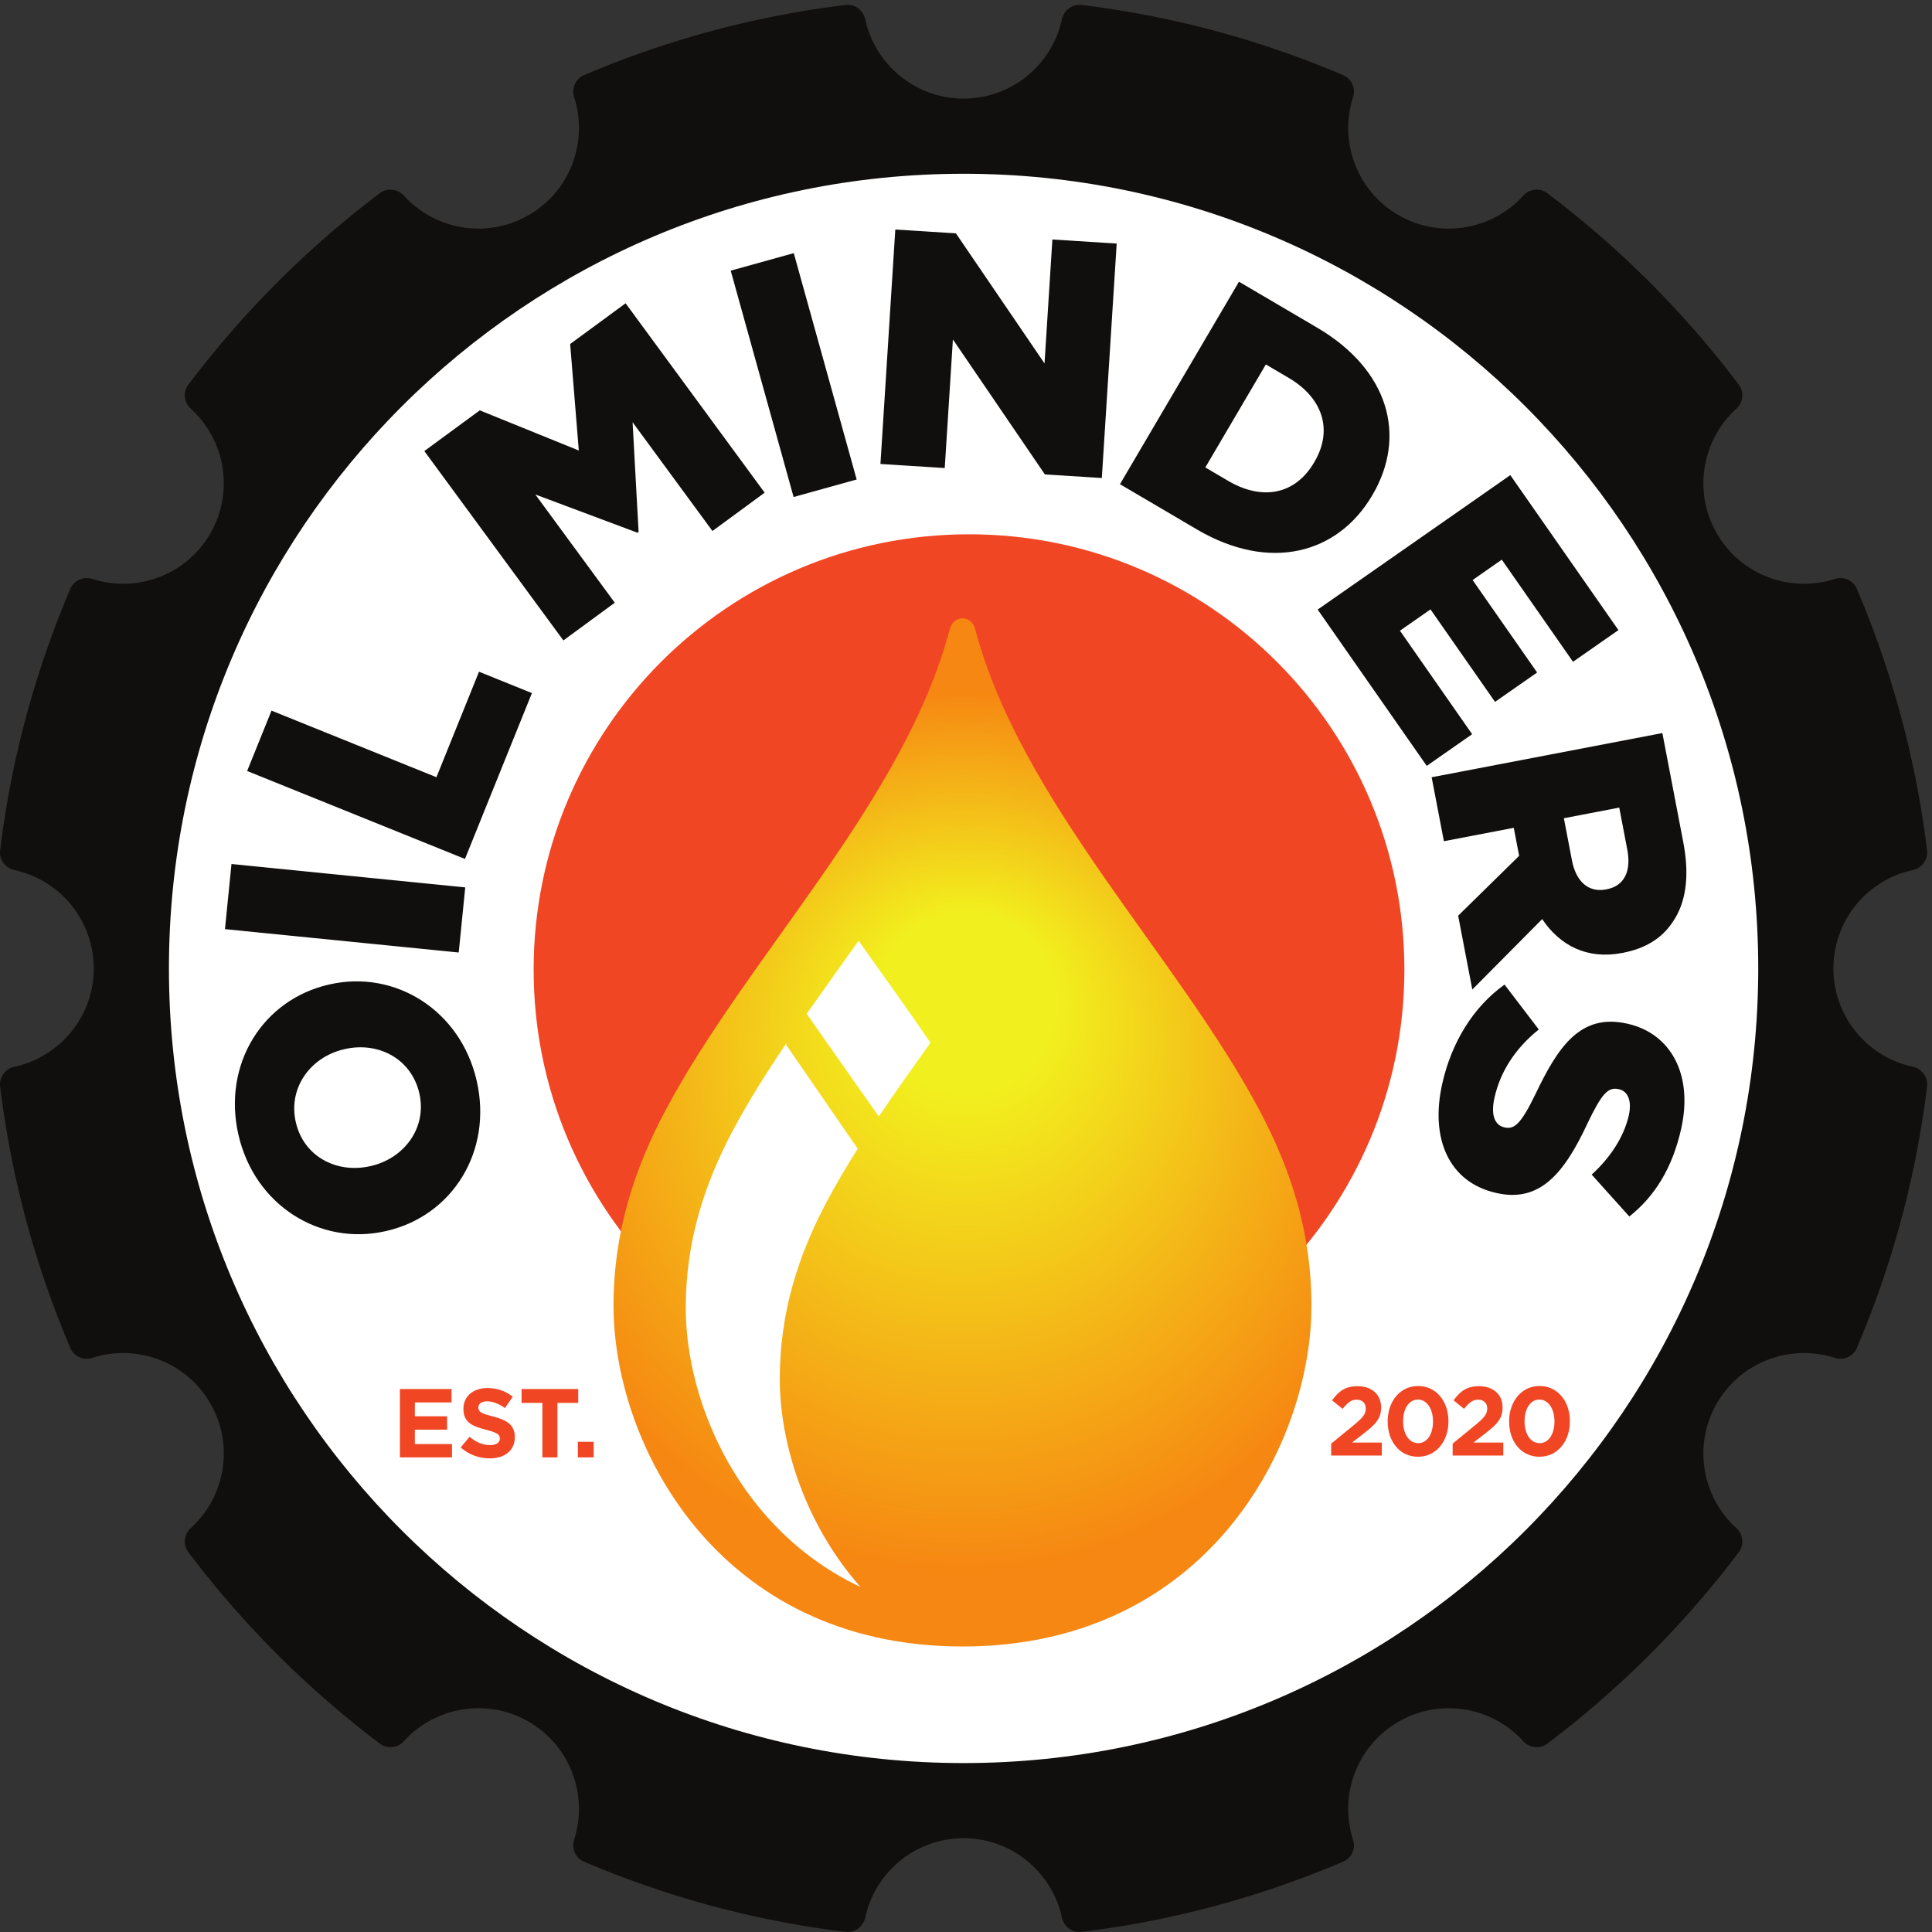 <?xml version="1.0" encoding="UTF-8"?> <svg xmlns="http://www.w3.org/2000/svg" viewBox="0 0 511.667 511.667"><rect x="0" y="0" width="511.667" height="511.667" fill="#333333" stroke="none"/><defs><radialGradient id="a" cx="0" cy="0" r="1" fx=".37" fy=".009" gradientTransform="matrix(0 874.847 874.847 0 1916.57 1592.2)" gradientUnits="userSpaceOnUse" spreadMethod="pad"><stop offset="0" style="stop-opacity:1;stop-color:#f2ef1e"></stop><stop offset=".206" style="stop-opacity:1;stop-color:#f2ef1e"></stop><stop offset="1" style="stop-opacity:1;stop-color:#f68712"></stop></radialGradient></defs><path d="M3418.76 1052.72c48.11 83.33 146.92 118.88 234.93 90.53 17.47-5.63 36.55 2.7 43.74 19.58 69.59 163.41 117.62 338.18 139.82 521 2.24 18.51-10.6 35.2-28.82 39.17-90.11 19.67-157.62 99.73-157.62 195.75s67.51 176.08 157.62 195.74c18.22 3.98 31.06 20.67 28.82 39.18-22.2 182.82-70.23 357.59-139.82 520.99-7.19 16.89-26.27 25.21-43.74 19.59-88.01-28.36-186.82 7.2-234.93 90.53-48.06 83.25-29.54 186.47 38.86 248.54 13.6 12.34 15.89 33.07 4.83 47.73a1942.953 1942.953 0 0 1-381.4 381.4c-14.66 11.05-35.39 8.76-47.73-4.83-62.07-68.4-165.29-86.92-248.54-38.86-83.33 48.11-118.88 146.91-90.53 234.93 5.63 17.47-2.7 36.54-19.58 43.74-163.41 69.59-338.18 117.62-521 139.82-18.51 2.24-35.2-10.6-39.17-28.82-19.67-90.11-99.73-157.62-195.75-157.62s-176.08 67.51-195.74 157.62c-3.98 18.22-20.67 31.06-39.18 28.82-182.82-22.2-357.59-70.23-520.99-139.82-16.89-7.2-25.22-26.28-19.59-43.74 28.35-88.02-7.2-186.82-90.53-234.93-83.247-48.06-186.47-29.54-248.54 38.86-12.336 13.59-33.071 15.88-47.727 4.83a1943.099 1943.099 0 0 1-381.402-381.4c-11.055-14.66-8.766-35.39 4.832-47.73 68.398-62.07 86.922-165.29 38.855-248.54-48.105-83.33-146.91-118.88-234.925-90.53-17.469 5.62-36.547-2.7-43.739-19.59-69.59-163.4-117.62-338.17-139.82-520.99-2.246-18.51 10.594-35.2 28.812-39.18 90.118-19.66 157.625-99.72 157.625-195.74 0-96.02-67.507-176.08-157.625-195.75-18.218-3.97-31.058-20.66-28.812-39.17 22.2-182.82 70.23-357.59 139.82-521 7.192-16.88 26.27-25.21 43.739-19.58 88.015 28.35 186.82-7.2 234.925-90.53 48.067-83.251 29.543-186.47-38.855-248.54-13.598-12.34-15.887-33.071-4.832-47.731a1942.844 1942.844 0 0 1 381.402-381.398c14.656-11.063 35.391-8.77 47.727 4.828 62.07 68.402 165.293 86.922 248.54 38.859 83.33-48.109 118.89-146.918 90.53-234.929-5.62-17.469 2.7-36.547 19.59-43.739C1326.24 70.48 1501.01 22.45 1683.83.25c18.51-2.238 35.2 10.602 39.18 28.82 19.66 90.11 99.72 157.621 195.74 157.621 96.02 0 176.08-67.511 195.75-157.62 3.97-18.22 20.66-31.06 39.17-28.821 182.82 22.2 357.59 70.23 521 139.82 16.88 7.192 25.21 26.27 19.58 43.739-28.35 88.011 7.2 186.82 90.53 234.929 83.25 48.063 186.47 29.543 248.54-38.859 12.34-13.598 33.07-15.891 47.73-4.828a1942.97 1942.97 0 0 1 381.4 381.398c11.06 14.66 8.77 35.391-4.83 47.731-68.4 62.07-86.92 165.289-38.86 248.54" style="fill:#100f0d;fill-opacity:1;fill-rule:nonzero;stroke:none" transform="matrix(.133 0 0 -.133 0 511.667)"></path><path d="M3501.12 1918.75c0-873.92-708.45-1582.371-1582.37-1582.371-873.91 0-1582.363 708.451-1582.363 1582.371 0 873.91 708.453 1582.36 1582.363 1582.36 873.92 0 1582.37-708.45 1582.37-1582.36" style="fill:#fff;fill-opacity:1;fill-rule:nonzero;stroke:none" transform="matrix(.133 0 0 -.133 0 511.667)"></path><path d="M2796.49 1916.26c0-478.8-388.14-866.94-866.94-866.94-478.8 0-866.95 388.14-866.95 866.94 0 478.8 388.15 866.95 866.95 866.95 478.8 0 866.94-388.15 866.94-866.95" style="fill:#f14624;fill-opacity:1;fill-rule:evenodd;stroke:none" transform="matrix(.133 0 0 -.133 0 511.667)"></path><path d="M1891.18 2594.09c-90.97-344.07-402.42-650.06-566.01-957.97-61.71-116.15-103.46-241.46-103.46-389.32 0-275.812 207.78-678.261 694.87-678.261 487.09 0 694.86 402.449 694.86 678.261 0 147.86-41.75 273.17-103.46 389.32-163.58 307.91-475.05 613.9-566 957.97-3.16 11.92-12.22 21.77-25.4 21.77-13.19 0-22.25-9.85-25.4-21.77" style="fill:url(#a);fill-opacity:1;fill-rule:evenodd;stroke:none" transform="matrix(.133 0 0 -.133 0 511.667)"></path><path d="M1709.66 1973.83c-34.56-48.87-69.57-97.32-103.36-145.52l143.64-204.42c32.83 48.7 67.69 97.58 102.82 146.81-45.53 67.21-94.76 134.76-143.1 203.13zm-143.5-203.71c-39.37-58.16-75.95-116.06-106.75-174.04-56.02-105.43-93.91-219.17-93.91-353.39 0-188.36 106.79-441.78 347.98-555.741-110.15 124.59-160.72 285.031-160.72 414.661 0 134.22 37.9 247.97 93.91 353.4 18.54 34.92 39.2 69.81 61.28 104.73l-142.36 206.61.57 3.77" style="fill:#fff;fill-opacity:1;fill-rule:evenodd;stroke:none" transform="matrix(.133 0 0 -.133 0 511.667)"></path><path d="m686.758 1758.15-1.309-.3c-65.801-14.98-112.312-75.61-96.426-145.32 15.727-69.05 82.301-102.57 148.102-87.56l1.305.29c65.8 14.98 112.304 75.59 96.578 144.67-15.879 69.71-82.449 103.2-148.25 88.22zm82.508-362.25-1.305-.3c-130.957-29.84-261.203 51.53-293.254 192.25-32.051 140.76 49.094 268.87 180.051 298.71l1.312.3c130.957 29.81 261.192-51.53 293.243-192.28 32.058-140.72-49.09-268.87-180.047-298.68M447.973 1996.97l12.965 129.69 465.476-46.57-12.965-129.66-465.476 46.54M492.117 2311.85l48.531 120.22 328.407-132.59 84.804 210.07 105.331-42.53-133.327-330.28-433.746 175.11M844.957 2948.93 955.402 3030l197.148-79.95-17.22 212.07 110.43 81.07 276.88-377.11-103.97-76.33-159.01 216.58 11.95-218.41-2.15-1.61-203.49 76.15 158.23-215.5-102.36-75.14-276.883 377.11M1455.06 3308.18l125.56 34.89 125.23-450.77-125.57-34.88-125.22 450.76M1782.79 3390.08l120.71-7.65 176.42-258.96 15.66 246.77 128.05-8.13-29.61-466.84-113.38 7.18-183.16 268.75-16.25-256.09-128.04 8.13 29.6 466.84M2445.61 2889.6c66.83-39.3 132.85-28.51 171.11 36.61l.68 1.13c37.92 64.54 15.57 128.05-51.25 167.3l-45.51 26.75-120.53-205.06zm21.52 396.57 155.53-91.42c144.01-84.66 178.76-216.69 110.38-333.06l-.68-1.13c-68.4-116.37-203.85-153-349.01-67.69l-153.22 90.09 237 403.21M3007.44 2900.99l215.29-308.56-90.43-63.09-141.86 203.34-58.09-40.55 128.47-184.12-83.84-58.49-128.47 184.12-60.84-42.42 143.77-206.07-90.42-63.1-217.18 311.26 383.6 267.68M3130.17 2133.81c8.3-43.31 34.07-64.22 67.55-57.82l1.31.24c36.1 6.94 49.45 36.69 41.29 79.35l-15.98 83.38-110.26-21.15zm180.05 253.59 41.61-217.25c13.47-70.25 4.39-122.31-21.21-159.21-21.1-31.95-53.9-52.5-99.2-61.19l-1.29-.24c-70.24-13.47-124.01 15.04-159.23 67.48l-139.15-140.3-28.17 147.04L3025 2142.91l-10.7 55.8-139.13-26.67-24.4 127.35 459.45 88.01M2995.96 1886.53l68.17-89.4c-46.01-36.87-76.26-82.79-88.18-135.59-7.67-33.91-.05-54.79 19.49-59.24l1.32-.27c18.89-4.3 32.72 8.34 61.04 67.04 44.11 92.11 88.43 160.9 182.3 139.69l1.3-.3c84.75-19.16 130.84-100.14 106.11-209.66-17.54-77.57-52.1-133.46-103.06-174.04l-75.01 83.42c38.76 35.09 64.72 77.18 73.85 117.61 6.92 30.61-2.74 48.56-19.03 52.24l-1.3.3c-20.85 4.71-33.52-8.87-62.16-68.85-46.52-99.79-95.15-157.31-180.54-138.03l-1.3.3c-93.22 21.06-131.98 107.23-106.93 218.06 18.26 80.83 61.06 151.99 123.93 196.72" style="fill:#100f0d;fill-opacity:1;fill-rule:nonzero;stroke:none" transform="matrix(.133 0 0 -.133 0 511.667)"></path><path d="M796.316 1081.23h102.739v-26.66H826.09v-27.62h64.211v-26.66H826.09v-28.61h73.945v-26.66H796.316v136.21M917.34 964.871l17.711 21.211c12.262-10.121 25.101-16.551 40.668-16.551 12.258 0 19.652 4.867 19.652 12.848v.391c0 7.589-4.668 11.48-27.433 17.31-27.438 7.02-45.145 14.6-45.145 41.64v.4c0 24.72 19.848 41.06 47.672 41.06 19.851 0 36.775-6.23 50.595-17.32l-15.57-22.57c-12.06 8.36-23.931 13.42-35.412 13.42-11.48 0-17.512-5.25-17.512-11.87v-.38c0-8.96 5.832-11.87 29.379-17.91 27.635-7.2 43.205-17.13 43.205-40.87v-.379c0-27.051-20.64-42.219-50.013-42.219-20.625 0-41.449 7.188-57.797 21.789M1080.01 1053.59h-41.45v27.64h112.87v-27.64h-41.45V945.02h-29.97v108.57M1150.64 976.148h31.53V945.02h-31.53v31.128M2650.74 972.441l45.33 37.169c16.94 14 23.54 21.4 23.54 32.68 0 11.49-7.58 17.72-18.28 17.72-10.51 0-17.72-5.85-27.83-18.3l-21.02 16.94c13.43 18.29 26.47 28.21 50.79 28.21 28.21 0 46.89-16.55 46.89-42.04v-.38c0-22.77-11.67-34.05-35.79-52.729l-22.19-17.121h59.34v-25.891h-100.78v23.742M2853.49 1016.42v.38c0 24.72-12.07 43.4-29.98 43.4-17.89 0-29.57-18.1-29.57-43v-.4c0-24.902 11.87-43.378 29.97-43.378 18.09 0 29.58 18.289 29.58 42.998zm-90.29 0v.38c0 39.51 24.51 70.44 60.71 70.44 36 0 60.32-30.55 60.32-70.04v-.4c0-39.491-24.32-70.441-60.72-70.441-36.38 0-60.31 30.551-60.31 70.061M2892.59 972.441l45.34 37.169c16.93 14 23.55 21.4 23.55 32.68 0 11.49-7.6 17.72-18.3 17.72-10.51 0-17.7-5.85-27.82-18.3l-21.02 16.94c13.42 18.29 26.46 28.21 50.78 28.21 28.23 0 46.91-16.55 46.91-42.04v-.38c0-22.77-11.68-34.05-35.81-52.729l-22.18-17.121h59.35v-25.891h-100.8v23.742M3095.34 1016.42v.38c0 24.72-12.06 43.4-29.97 43.4-17.9 0-29.58-18.1-29.58-43v-.4c0-24.902 11.88-43.378 29.98-43.378 18.09 0 29.57 18.289 29.57 42.998zm-90.29 0v.38c0 39.51 24.51 70.44 60.72 70.44 35.98 0 60.31-30.55 60.31-70.04v-.4c0-39.491-24.33-70.441-60.71-70.441s-60.32 30.551-60.32 70.061" style="fill:#f14624;fill-opacity:1;fill-rule:nonzero;stroke:none" transform="matrix(.133 0 0 -.133 0 511.667)"></path></svg> 